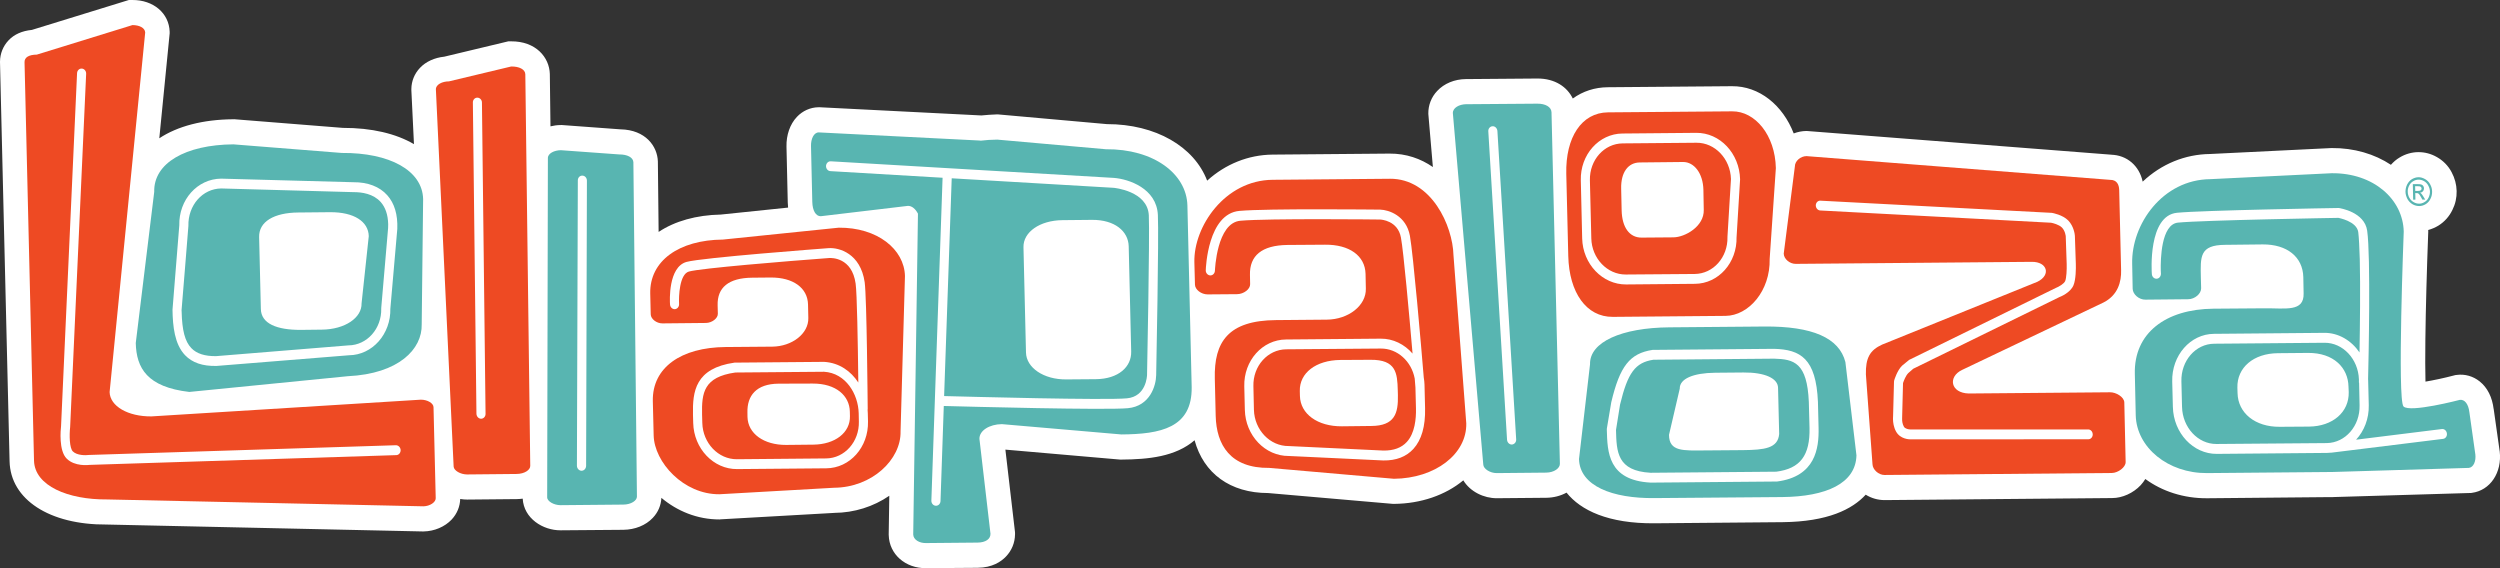 <?xml version="1.0" encoding="UTF-8" standalone="no"?>
<svg
   xmlns:dc="http://purl.org/dc/elements/1.1/"
   xmlns:cc="http://creativecommons.org/ns#"
   xmlns:rdf="http://www.w3.org/1999/02/22-rdf-syntax-ns#"
   xmlns:svg="http://www.w3.org/2000/svg"
   xmlns="http://www.w3.org/2000/svg"
   xmlns:sodipodi="http://sodipodi.sourceforge.net/DTD/sodipodi-0.dtd"
   xmlns:inkscape="http://www.inkscape.org/namespaces/inkscape"
   version="1.1"
   width="440"
   height="100">
  <rect width="100%" height="100%" fill="#333333" stroke="none"/>
  <defs
     id="defs3451" />
  <path
     d="m 439.944,79.42 -0.017,-0.11 -1.049,-7.406 0.006,0.105 c -0.249,-2.097 -1.091,-3.782 -2.461,-4.879 -1.157,-0.924 -2.59,-1.333 -4.032,-1.144 l -0.264,0.032 -0.275,0.072 c -1.689,0.446 -3.508,0.827 -4.968,1.076 -0.054,-1.864 -0.048,-4.389 -0.019,-7.333 0.063,-5.524 0.258,-12.439 0.502,-18.89 l 0.01,-0.139 -0.01,-0.151 0,-0.174 c 0.613,-0.171 1.233,-0.426 1.794,-0.772 1.054,-0.656 1.916,-1.611 2.463,-2.759 0.522,-1.029 0.771,-2.149 0.746,-3.329 -0.029,-1.155 -0.325,-2.263 -0.879,-3.305 -0.591,-1.13 -1.501,-2.055 -2.603,-2.673 -1.008,-0.577 -2.114,-0.874 -3.265,-0.866 l -0.01,0 c -1.13,0.009 -2.267,0.327 -3.277,0.942 -0.581,0.341 -1.091,0.787 -1.534,1.287 -2.856,-1.889 -6.465,-2.983 -10.456,-2.947 l -0.081,0.004 -21.434,1.049 0.161,-0.007 c -4.418,0.043 -8.59,1.759 -11.878,4.864 -0.593,-2.788 -2.778,-4.683 -5.583,-4.738 0.091,0.004 0.175,0.004 0.175,0.004 l -53.63,-4.174 -0.177,-0.006 c -0.75,0.012 -1.505,0.161 -2.204,0.431 -1.927,-4.984 -6.063,-8.352 -10.87,-8.314 l -21.855,0.183 c -2.295,0.019 -4.385,0.704 -6.159,1.985 -0.958,-1.981 -3.075,-3.544 -6.273,-3.519 l -12.558,0.101 c -1.984,0.02 -3.814,0.777 -5.029,2.083 -1.041,1.092 -1.591,2.535 -1.564,4.017 l 0.01,0.144 0.791,9.234 c -2.138,-1.477 -4.684,-2.383 -7.634,-2.366 l -20.599,0.179 c -4.222,0.041 -8.254,1.649 -11.496,4.584 -2.28,-5.976 -9.041,-9.958 -17.649,-9.951 -0.356,-0.03 -19.126,-1.707 -19.126,-1.707 l -0.211,-0.005 c -0.929,0.031 -1.857,0.1 -2.764,0.186 -0.089,-0.007 -28.532,-1.447 -28.532,-1.447 l -0.133,0.004 c -1.427,0.023 -2.786,0.628 -3.797,1.704 -1.204,1.279 -1.872,3.184 -1.826,5.223 l 0.225,9.846 c 0.011,0.303 0.033,0.607 0.059,0.887 -5.568,0.573 -11.778,1.214 -11.848,1.228 -4.298,0.085 -8.068,1.144 -10.94,3.056 -0.072,-7.2 -0.131,-12.306 -0.131,-12.306 l 0,-0.088 c -0.083,-2.7 -2.18,-5.57 -6.567,-5.663 0.022,0 0.069,0.008 0.069,0.008 l -10.436,-0.768 -0.185,0.006 c -0.606,0.004 -1.202,0.086 -1.784,0.227 -0.07,-5.59 -0.113,-9.224 -0.113,-9.224 -0.083,-2.916 -2.457,-5.774 -6.84,-5.737 l -0.476,0.003 c 0,0 -10.936,2.616 -11.259,2.697 -1.691,0.176 -3.233,0.857 -4.283,1.973 -0.966,1.021 -1.494,2.329 -1.512,3.695 l 0,0.239 0.458,9.488 c -3.166,-1.857 -7.444,-2.878 -12.535,-2.864 -0.314,-0.02 -19.104,-1.522 -19.104,-1.522 l -0.189,0.007 c -5.313,0.042 -9.795,1.222 -12.993,3.349 1.022,-10.364 1.824,-18.462 1.824,-18.462 l 0,-0.291 C 29.758,2.32 26.996,-0.02 23.291,6.9182129e-5 L 22.667,0.005 c 0,0 -16.351,5.03 -17.062,5.26 -1.704,0.168 -3.111,0.771 -4.115,1.851 C 0.541,8.121 0.013,9.441 -8e-5,10.859 c 0,0.077 0,0.15 0.004,0.233 L 1.686,81.186 c 0.151,6.723 7.015,11.198 17.091,11.133 0.07,0.005 55.719,1.218 55.719,1.218 l 0.068,-0.004 c 1.879,-0.032 3.725,-0.814 4.929,-2.095 0.945,-1.014 1.466,-2.289 1.503,-3.618 0.414,0.07 0.825,0.105 1.237,0.105 0.019,0 8.699,-0.083 8.699,-0.083 0.366,-0.004 0.719,-0.034 1.065,-0.08 0.194,3.491 3.569,5.595 6.681,5.572 0.011,0.002 11.031,-0.089 11.031,-0.089 2.055,-0.023 3.951,-0.786 5.188,-2.107 0.934,-0.982 1.453,-2.224 1.505,-3.519 2.741,2.304 6.292,3.814 10.261,3.804 l 0.104,-0.018 20.263,-1.146 -0.199,0.007 c 3.519,-0.022 6.909,-1.101 9.686,-3.012 -0.068,4.165 -0.105,6.834 -0.105,6.834 l 0.006,0.102 c 0.086,3.353 2.93,5.865 6.603,5.809 -0.011,0 9.052,-0.066 9.052,-0.066 2.587,-0.029 4.133,-1.09 4.981,-1.985 1.015,-1.057 1.576,-2.435 1.593,-3.912 l 0,-0.164 -0.007,-0.227 c 0,0 -1.281,-10.976 -1.691,-14.511 1.773,0.161 20.26,1.76 20.26,1.76 l 0.196,-0.006 c 4.699,-0.038 9.47,-0.495 12.842,-3.401 1.588,5.829 6.271,9.286 12.954,9.291 0.334,0.028 21.966,1.906 21.966,1.906 l 0.207,0 c 4.691,-0.043 9.017,-1.528 12.17,-4.143 1.2,1.999 3.63,3.162 5.906,3.147 0.013,0 8.699,-0.078 8.699,-0.078 1.289,-0.015 2.518,-0.337 3.563,-0.906 2.492,3.119 7.348,5.462 15.48,5.397 l 22.543,-0.197 c 7.95,-0.081 12.277,-2.266 14.631,-4.838 0.975,0.61 2.121,0.953 3.332,0.953 l 40.05,-0.359 c 1.787,-0.002 3.704,-0.874 5.01,-2.263 0.31,-0.345 0.594,-0.709 0.82,-1.091 2.941,2.156 6.736,3.423 10.909,3.389 l 21.576,-0.202 0.354,0.009 0.373,-0.02 c -0.008,0 23.843,-0.709 23.843,-0.709 l 0.216,0 0.193,-0.027 c 3.235,-0.426 5.341,-3.566 4.907,-7.327 z"
     style="fill:#ffffff;fill-rule:evenodd"
     id="path3397"/>
  <path
     d="m 76.299,71.659 0.388,16.019 c 0.022,0.707 -1.004,1.406 -2.162,1.433 L 18.853,87.902 C 11.979,87.959 6.094,85.507 5.987,81.07 L 4.318,10.956 C 4.291,10.102 5.06,9.629 6.483,9.612 l 16.826,-5.197 c 1.16,-0.005 2.214,0.458 2.245,1.308 L 19.292,69.004 c 0.064,2.476 3.216,4.319 7.36,4.283 l 47.42,-2.944 c 1.163,0 2.212,0.622 2.227,1.316 z"
     style="fill:#ee4a23;fill-rule:evenodd"
     id="path3399"/>
  <path
     d="m 93.324,81.996 c 0.013,0.702 -0.989,1.415 -2.422,1.422 l -8.688,0.086 c -1.171,0 -2.341,-0.684 -2.374,-1.389 L 76.716,15.735 c -0.022,-0.868 1.132,-1.411 2.306,-1.415 l 10.948,-2.617 c 1.416,-0.019 2.466,0.511 2.487,1.368 l 0.868,68.925 z"
     style="fill:#ee4a23;fill-rule:evenodd"
     id="path3401"/>
  <path
     d="m 147.604,40.071 c 6.816,-0.059 11.555,3.805 11.668,8.505 l -0.774,27.336 c 0.12,4.96 -5.027,9.887 -11.706,9.932 l -20.164,1.144 c -6.327,0.051 -11.474,-5.646 -11.584,-10.354 l -0.148,-6.037 c -0.127,-5.948 5.027,-9.456 12.786,-9.52 l 8.252,-0.068 c 3.456,-0.039 6.389,-2.277 6.33,-5.028 l -0.052,-2.401 c -0.076,-2.923 -2.632,-4.766 -6.577,-4.738 l -3.237,0.03 c -4.18,0.036 -6.173,1.744 -6.096,4.841 l 0.037,1.503 c 0.029,0.798 -1.03,1.615 -2.105,1.623 l -7.637,0.078 c -1.077,0.003 -2.049,-0.796 -2.07,-1.586 l -0.085,-3.652 c -0.138,-5.755 5.037,-9.449 12.797,-9.516 l 20.363,-2.09 z m -4.461,38.186 0,0 c 3.818,-0.036 6.521,-2.105 6.447,-5.029 l -0.019,-0.798 c -0.057,-2.75 -2.385,-4.945 -6.561,-4.923 l -5.992,0.019 c -3.929,0.034 -5.544,2.128 -5.469,5.066 l 0.01,0.789 c 0.068,2.932 2.871,4.946 6.803,4.926 l 4.781,-0.051 z"
     style="fill:#ee4a23;fill-rule:evenodd"
     id="path3403"/>
  <path
     d="m 244.589,31.459 c 7.381,-0.059 11.084,8.317 11.221,13.428 l 2.254,29.622 c 0.12,5.396 -5.472,9.691 -12.729,9.755 l -21.947,-1.914 c -6.856,0.072 -9.303,-4.051 -9.426,-9.164 l -0.155,-6.543 c -0.159,-6.466 2.348,-10.246 10.78,-10.307 l 8.934,-0.079 c 3.766,-0.03 6.949,-2.464 6.868,-5.463 l -0.052,-2.598 c -0.081,-3.181 -2.85,-5.175 -7.124,-5.131 l -6.614,0.047 c -4.534,0.052 -6.686,1.889 -6.607,5.26 l 0.031,1.64 c 0.03,0.872 -1.122,1.748 -2.285,1.76 l -5.184,0.042 c -1.159,0 -2.222,-0.852 -2.241,-1.718 l -0.104,-3.947 c -0.144,-6.271 5.359,-14.438 13.787,-14.506 l 20.596,-0.181 z m -3.238,43.512 0,0 c 4.15,-0.027 4.752,-2.251 4.68,-5.437 l -0.024,-0.865 c -0.08,-2.987 -0.27,-5.39 -4.802,-5.346 l -5.308,0.03 c -4.276,0.042 -7.205,2.282 -7.131,5.464 l 0.021,0.879 c 0.077,3.164 3.116,5.368 7.392,5.333 l 5.173,-0.059 z"
     style="fill:#ee4a23;fill-rule:evenodd"
     id="path3405"/>
  <path
     d="m 283.845,55.767 c -4.646,0.04 -7.67,-4.275 -7.828,-10.687 l -0.351,-14.492 c -0.146,-6.406 2.684,-10.766 7.337,-10.814 l 21.853,-0.179 c 4.03,-0.042 7.567,4.166 7.696,9.985 l -1.089,15.99 c 0.125,5.613 -3.689,9.988 -7.772,10.023 l -19.846,0.175 z m 16.017,-18.831 0,0 -0.063,-3.557 c -0.072,-2.849 -1.606,-4.877 -3.578,-4.868 l -7.612,0.081 c -2.042,0.014 -3.36,1.716 -3.282,4.645 l 0.083,3.819 c 0.072,2.928 1.355,4.78 3.519,4.763 l 5.594,-0.045 c 2.035,-0.021 5.424,-1.914 5.339,-4.838 z"
     style="fill:#ee4a23;fill-rule:evenodd"
     id="path3407"/>
  <path
     d="m 373.315,47.547 c 0.055,2.021 -0.537,4.389 -3.099,5.691 l -24.871,11.859 c -2.548,1.201 -2.082,4.075 1.16,4.159 l 24.862,-0.214 c 1.043,-0.023 2.49,0.828 2.511,1.785 l 0.236,10.48 c 0.026,0.949 -1.372,1.929 -2.409,1.938 l -40.039,0.352 c -1.03,0.003 -2.086,-0.948 -2.107,-1.907 L 328.398,65.91 c -0.065,-2.888 0.689,-4.275 2.858,-5.263 l 27.326,-11.054 c 2.45,-1.197 1.73,-3.542 -0.984,-3.51 l -41.549,0.358 c -1.021,0.013 -2.089,-0.836 -2.112,-1.801 l 1.959,-15.335 c -0.006,-0.961 1.001,-1.818 2.042,-1.829 l 53.436,4.176 c 1.185,-0.012 1.577,0.83 1.606,1.791 l 0.334,14.105 z"
     style="fill:#ee4a23;fill-rule:evenodd"
     id="path3409"/>
  <path
     d="m 27.143,33.763 c -0.129,-5.051 5.498,-8.286 13.922,-8.358 L 60.149,26.919 c 8.426,-0.068 14.197,3.077 14.322,8.117 L 74.22,57.093 c 0.105,4.347 -4.025,8.69 -12.997,9.119 L 33.314,68.982 C 25.91,68.122 23.998,64.792 23.895,60.367 l 3.249,-26.604 z m 25.846,24.296 0,0 3.626,-0.042 C 60.768,57.983 63.703,55.89 63.636,53.403 L 64.903,41.564 C 64.845,39.012 62.344,37.315 58.074,37.345 l -5.579,0.055 c -4.272,0.036 -6.954,1.611 -6.888,4.327 l 0.304,12.66 c 0.052,2.569 2.795,3.697 7.078,3.672 z"
     style="fill:#58b5b1;fill-rule:evenodd"
     id="path3411"/>
  <path
     d="m 112.101,87.392 c 0.013,0.698 -1.01,1.417 -2.428,1.417 l -11.016,0.102 c -1.168,0.002 -2.356,-0.681 -2.354,-1.383 l 0.125,-59.675 c -0.037,-0.859 1.137,-1.411 2.293,-1.417 l 10.26,0.744 c 1.422,-0.008 2.467,0.527 2.494,1.38 l 0.624,58.832 z"
     style="fill:#58b5b1;fill-rule:evenodd"
     id="path3413"/>
  <path
     d="m 274.541,81.619 c 0.019,0.774 -0.997,1.551 -2.433,1.563 l -8.682,0.083 c -1.169,0.009 -2.354,-0.747 -2.371,-1.521 l -5.352,-61.839 c -0.019,-0.938 1.132,-1.541 2.295,-1.563 l 12.567,-0.097 c 1.431,-0.014 2.468,0.576 2.501,1.509 l 1.475,61.865 z"
     style="fill:#58b5b1;fill-rule:evenodd"
     id="path3415"/>
  <path
     d="m 279.846,64.112 c -0.1,-3.911 5.538,-6.431 13.966,-6.502 l 16.721,-0.144 c 8.418,-0.065 13.164,1.977 14.256,6.258 l 1.946,16.416 c -0.12,4.975 -5.391,7.263 -13.03,7.341 l -22.545,0.182 c -7.378,0.074 -13.126,-2.122 -13.255,-6.871 L 279.846,64.112 Z m 20.241,15.163 0,0 6.727,-0.053 c 3.714,-0.046 6.105,-0.301 6.321,-2.841 l -0.198,-8.131 c -0.03,-1.651 -2.28,-2.723 -6.098,-2.692 l -4.988,0.045 c -3.839,0.04 -6.255,1.056 -6.214,2.799 l -1.891,8.132 c 0.019,2.979 2.503,2.766 6.339,2.741 z"
     style="fill:#58b5b1;fill-rule:evenodd"
     id="path3417"/>
  <path
     d="m 194.618,26.266 -19.095,-1.693 c -1.036,0.008 -2.04,0.074 -2.989,0.193 l 0.007,-0.027 -28.438,-1.437 c -0.87,0.004 -1.395,1.133 -1.366,2.407 l 0.227,9.826 c 0.035,1.536 0.622,2.526 1.483,2.521 l 15.356,-1.823 c 0.696,-0.005 1.322,0.53 1.758,1.374 l -0.834,56.455 c 0.026,0.932 1.078,1.537 2.241,1.518 l 9.075,-0.083 c 1.422,-0.013 2.304,-0.618 2.282,-1.559 l -1.944,-16.694 c -0.035,-1.458 1.756,-2.575 3.956,-2.595 l 21.03,1.814 c 6.865,-0.051 12.47,-1.128 12.37,-8.328 l -0.753,-31.978 c -0.144,-5.573 -5.949,-9.968 -14.367,-9.891 z m 4.471,35.614 0,0 c 0.068,2.66 -2.211,4.817 -6.221,4.856 l -5.188,0.041 c -4.019,0.043 -7.05,-2.072 -7.106,-4.733 l -0.443,-18.528 c -0.069,-2.658 2.867,-4.737 6.881,-4.769 l 5.188,-0.051 c 4.006,-0.025 6.391,2.004 6.452,4.665 l 0.438,18.518 z"
     style="fill:#58b5b1;fill-rule:evenodd"
     id="path3419"/>
  <path
     d="m 435.657,79.956 -1.046,-7.408 c -0.168,-1.445 -0.829,-2.277 -1.678,-2.173 0,0 -8.791,2.307 -9.916,1.163 -1.113,-1.163 0.039,-30.771 0.039,-30.771 -0.125,-5.674 -5.294,-10.348 -12.672,-10.28 l -21.365,1.044 c -8.409,0.07 -13.929,7.948 -13.756,14.898 l 0.085,4.399 c 0.029,0.961 1.093,1.929 2.256,1.91 l 7.514,-0.074 c 1.167,-0.002 2.308,-0.976 2.282,-1.942 l -0.048,-1.823 c -0.078,-3.741 -0.249,-5.78 4.274,-5.808 l 6.617,-0.074 c 4.275,-0.024 7.043,2.199 7.139,5.738 l 0.054,2.886 c 0.085,3.313 -3.166,2.582 -6.925,2.62 l -8.945,0.069 c -8.42,0.072 -14.017,4.303 -13.836,11.472 l 0.159,7.285 c 0.138,5.674 5.698,10.231 12.561,10.177 l 21.463,-0.189 0.14,-0.005 0.282,0 c 0.113,0 0.198,-0.008 0.321,-0.004 l 23.86,-0.715 c 0.855,-0.1 1.283,-1.226 1.143,-2.394 z m -34.449,-4.84 0,0 c -4.27,0.032 -7.325,-2.395 -7.399,-5.933 l -0.028,-0.958 c -0.087,-3.535 2.837,-6.024 7.113,-6.063 l 5.313,-0.049 c 4.536,-0.038 7.064,2.624 7.128,5.933 l 0.042,0.962 c 0.081,3.548 -2.847,6.033 -6.989,6.073 l -5.18,0.036 z"
     style="fill:#58b5b1;fill-rule:evenodd"
     id="path3421"/>
  <path
     d="m 425.656,31.19 c 0.389,0 0.772,0.11 1.154,0.329 0.377,0.21 0.687,0.512 0.901,0.931 0.22,0.406 0.333,0.814 0.338,1.263 0.008,0.437 -0.074,0.859 -0.282,1.265 -0.189,0.402 -0.467,0.722 -0.838,0.951 -0.362,0.22 -0.75,0.336 -1.156,0.336 -0.399,0 -0.801,-0.105 -1.173,-0.319 -0.378,-0.228 -0.675,-0.533 -0.899,-0.935 -0.199,-0.407 -0.332,-0.828 -0.336,-1.255 0,-0.437 0.085,-0.861 0.29,-1.279 0.206,-0.397 0.478,-0.718 0.851,-0.951 0.373,-0.208 0.76,-0.334 1.15,-0.334 z m 0.004,0.427 0,0 c -0.325,0 -0.64,0.09 -0.947,0.283 -0.316,0.181 -0.543,0.444 -0.713,0.785 -0.17,0.343 -0.259,0.702 -0.235,1.061 0,0.366 0.096,0.72 0.272,1.051 0.181,0.335 0.428,0.592 0.75,0.772 0.31,0.191 0.642,0.276 0.986,0.276 0.331,0 0.655,-0.096 0.953,-0.289 0.325,-0.184 0.55,-0.452 0.709,-0.791 0.157,-0.338 0.24,-0.685 0.236,-1.053 -0.015,-0.372 -0.109,-0.718 -0.299,-1.053 -0.168,-0.339 -0.429,-0.598 -0.741,-0.782 -0.323,-0.177 -0.637,-0.265 -0.971,-0.26 z m -0.943,3.532 0,0 0.395,-0.016 -0.019,-1.148 0.239,0.002 c 0.146,-0.006 0.257,0.026 0.332,0.094 0.109,0.08 0.26,0.285 0.439,0.625 l 0.229,0.42 0.504,0 -0.319,-0.525 c -0.15,-0.251 -0.283,-0.431 -0.382,-0.538 -0.067,-0.065 -0.134,-0.099 -0.222,-0.142 0.218,-0.02 0.395,-0.107 0.524,-0.262 0.126,-0.143 0.185,-0.321 0.185,-0.523 -0.006,-0.138 -0.05,-0.268 -0.125,-0.397 -0.093,-0.127 -0.199,-0.216 -0.329,-0.259 -0.129,-0.047 -0.353,-0.075 -0.653,-0.071 l -0.86,0.005 0.063,2.736 z m 0.369,-1.543 0,0 0.495,-0.004 c 0.251,-0.004 0.406,-0.047 0.487,-0.126 0.085,-0.076 0.133,-0.164 0.128,-0.299 0,-0.074 -0.024,-0.153 -0.074,-0.213 -0.041,-0.067 -0.098,-0.104 -0.168,-0.144 -0.069,-0.029 -0.222,-0.045 -0.406,-0.045 l -0.484,0 0.022,0.832 z"
     style="fill:#58b5b1;fill-rule:evenodd"
     id="path3423"/>
  <path
     d="m 13.563,12.876 -2.817,62.121 c -0.08,0.652 -0.421,4.331 0.993,5.722 1.41,1.41 3.81,1.13 4.069,1.099 -0.078,0 53.937,-1.717 53.937,-1.717 0.448,-0.011 0.781,-0.418 0.768,-0.897 -0.03,-0.478 -0.402,-0.848 -0.842,-0.844 l -54.011,1.712 c -0.593,0.083 -2.112,0.1 -2.843,-0.628 -0.595,-0.579 -0.632,-2.88 -0.472,-4.267 0.013,-0.06 2.817,-62.183 2.817,-62.183 0.026,-0.486 -0.322,-0.895 -0.761,-0.925 -0.446,-0.027 -0.816,0.327 -0.838,0.807 z"
     style="fill:#ffffff;fill-rule:evenodd"
     id="path3425"/>
  <path
     d="M 83.225,18.044 83.854,72.81 c 0.011,0.485 0.36,0.875 0.806,0.888 0.449,0.007 0.811,-0.39 0.798,-0.868 l -0.635,-54.773 c 0.004,-0.485 -0.371,-0.866 -0.809,-0.87 -0.438,-0.005 -0.803,0.377 -0.789,0.857 z"
     style="fill:#ffffff;fill-rule:evenodd"
     id="path3427"/>
  <path
     d="m 101.698,31.757 -0.16,50.208 c 0,0.473 0.365,0.874 0.795,0.886 0.447,0.013 0.807,-0.368 0.824,-0.85 l 0.14,-50.21 c 0,-0.484 -0.355,-0.877 -0.801,-0.882 -0.434,-0.019 -0.806,0.353 -0.798,0.849 z"
     style="fill:#ffffff;fill-rule:evenodd"
     id="path3429"/>
  <path
     d="m 262.683,22.22 c -0.443,0.025 -0.781,0.428 -0.74,0.906 l 3.298,54.286 c 0.036,0.478 0.426,0.845 0.856,0.826 0.447,-0.032 0.783,-0.431 0.75,-0.915 L 263.542,23.047 c -0.043,-0.482 -0.414,-0.855 -0.859,-0.827 z"
     style="fill:#ffffff;fill-rule:evenodd"
     id="path3431"/>
  <path
     d="m 319.581,36.138 c 10e-4,0.011 10e-4,0.034 10e-4,0.051 0.017,0.456 0.359,0.83 0.768,0.855 l 40.626,2.155 c 0.314,0.047 1.426,0.331 1.933,0.857 0.576,0.593 0.666,1.529 0.663,1.531 0,0 0.177,4.807 0.165,4.874 0.027,0.981 -0.032,2.472 -0.268,3.01 -0.196,0.462 -1.104,1.002 -1.662,1.214 -0.055,0.023 -25.805,12.658 -25.805,12.658 -0.028,0.011 -1.248,1.027 -1.248,1.027 -0.847,0.839 -1.325,2.413 -1.377,2.581 -0.019,0.076 -0.026,0.159 -0.033,0.236 l -0.164,6.222 c 0.002,0.028 -0.026,0.18 -0.01,0.413 0.01,0.487 0.1,1.345 0.538,2.129 0.74,1.346 2.331,1.372 2.501,1.372 l 31.321,-0.011 c 0.452,0.011 0.797,-0.39 0.794,-0.866 l -0.008,-0.009 c -0.006,-0.473 -0.354,-0.857 -0.801,-0.857 l -31.336,0 c -0.211,0 -0.886,-0.096 -1.097,-0.492 -0.258,-0.465 -0.312,-0.996 -0.306,-1.29 -0.004,-0.161 0,-0.242 0,-0.242 0,-0.065 0.144,-5.379 0.157,-6.135 0.133,-0.395 0.48,-1.318 0.929,-1.758 l 0.87,-0.764 c 0.013,0 25.711,-12.603 25.711,-12.603 0.269,-0.094 1.944,-0.795 2.486,-2.07 0.438,-1.029 0.445,-3.026 0.419,-3.766 -0.004,-0.091 -0.166,-4.948 -0.166,-4.948 -0.01,-0.206 -0.162,-1.668 -1.174,-2.712 -0.988,-0.992 -2.699,-1.307 -2.878,-1.337 -0.076,-0.002 -40.728,-2.143 -40.728,-2.143 -0.443,-0.036 -0.803,0.334 -0.821,0.818 z"
     style="fill:#ffffff;fill-rule:evenodd"
     id="path3433"/>
  <path
     d="m 283.58,70.811 c -0.017,0.058 -0.772,4.607 -0.772,4.607 -0.004,0.062 -0.01,0.128 -0.008,0.188 0.103,3.975 0.214,8.926 7.707,9.335 l 22.255,-0.193 c 6.753,-0.88 7.396,-5.825 7.307,-9.473 l -0.111,-4.536 c -0.325,-7.652 -3.076,-9.223 -7.731,-9.343 l -21.378,0.186 c -4.018,0.62 -5.756,2.855 -7.27,9.23 z m 1.549,0.396 0,0 c 1.353,-5.611 2.673,-7.408 5.872,-7.894 l 21.249,-0.189 c 3.482,0.094 5.814,0.681 6.104,7.633 l 0.12,4.542 c 0.107,4.854 -1.63,7.173 -5.845,7.718 l -22.119,0.191 c -5.9,-0.323 -6.003,-3.67 -6.094,-7.537 0.01,-0.175 0.713,-4.465 0.713,-4.465 z"
     style="fill:#ffffff;fill-rule:evenodd"
     id="path3435"/>
  <path
     d="m 285.551,23.499 c -4.145,0.036 -7.443,3.722 -7.329,8.234 l 0.24,10.222 c 0.104,4.51 3.578,8.138 7.732,8.109 l 12.114,-0.111 c 4.148,-0.028 7.436,-3.72 7.325,-8.228 l 0,0.081 0.622,-10.237 c -0.101,-4.586 -3.559,-8.231 -7.723,-8.189 l -12.982,0.119 z m -5.481,18.439 0,0 -0.248,-10.221 c -0.076,-3.546 2.498,-6.453 5.778,-6.48 L 298.574,25.123 c 3.256,-0.029 5.976,2.833 6.076,6.388 l -0.615,10.144 c 0.004,0.031 0.004,0.046 0,0.07 0.081,3.557 -2.504,6.468 -5.773,6.494 l -12.111,0.095 c -3.264,0.028 -6.009,-2.832 -6.081,-6.377 z"
     style="fill:#ffffff;fill-rule:evenodd"
     id="path3437"/>
  <path
     d="m 31.556,39.677 c 0.005,-0.108 -1.196,14.842 -1.196,14.842 0.048,2.914 0.358,6.041 2.203,7.987 1.272,1.328 3.085,1.96 5.562,1.898 0.055,0 23.298,-1.878 23.298,-1.878 4.099,-0.033 7.392,-3.727 7.279,-8.236 0.004,0.031 -0.004,0.07 -0.005,0.106 l 1.228,-14.107 c 0.094,-2.541 -0.5,-4.511 -1.774,-5.934 -1.343,-1.505 -3.412,-2.308 -5.963,-2.283 0.015,0 -23.269,-0.63 -23.269,-0.63 -4.183,0.036 -7.471,3.719 -7.363,8.234 z m 1.601,0.085 0,0 c -0.087,-3.649 2.5,-6.558 5.78,-6.593 l 23.274,0.647 c 1.487,-0.008 3.489,0.283 4.795,1.74 0.827,0.94 1.274,2.237 1.314,3.901 0.004,0.22 -0.006,0.447 -0.015,0.684 0.009,-0.038 -1.207,14.061 -1.207,14.061 l 0,0.103 c 0.085,3.542 -2.507,6.458 -5.778,6.482 -0.05,0.007 -23.296,1.894 -23.296,1.894 -1.977,0.022 -3.419,-0.433 -4.351,-1.415 -1.115,-1.155 -1.63,-3.096 -1.706,-6.447 0.002,-0.068 0.004,-0.13 -0.014,-0.213 0.016,0.013 1.205,-14.844 1.205,-14.844 z"
     style="fill:#ffffff;fill-rule:evenodd"
     id="path3439"/>
  <path
     d="m 152.184,49.674 c -0.733,-5.063 -4.492,-6.137 -6.375,-5.999 -0.904,0.07 -22.275,1.667 -24.989,2.425 -3.216,0.908 -2.945,6.813 -2.895,7.485 0.026,0.479 0.406,0.842 0.838,0.832 0.449,-0.029 0.79,-0.439 0.753,-0.92 -0.067,-1.324 0.06,-5.231 1.73,-5.704 2.066,-0.583 17.068,-1.817 24.7,-2.382 0.402,-0.02 3.995,-0.12 4.645,4.498 0.244,1.639 0.391,10.49 0.475,17.419 -1.298,-1.994 -3.334,-3.479 -6.028,-3.64 l -15.759,0.135 c -6.929,0.989 -7.399,5.066 -7.313,9.166 l 0.039,1.456 c 0.107,4.513 3.57,8.15 7.724,8.115 l 15.704,-0.137 c 4.15,-0.034 7.44,-3.726 7.336,-8.242 l -0.037,-1.458 c -0.011,-0.191 -0.015,-0.397 -0.036,-0.609 -0.007,-0.028 0.022,-0.07 0.022,-0.106 -0.013,-0.806 -0.159,-19.643 -0.534,-22.335 z m -1.024,24.517 0,0 c 0.089,3.546 -2.499,6.46 -5.76,6.492 l -15.707,0.142 c -3.275,0.019 -6,-2.842 -6.087,-6.386 l -0.041,-1.462 c -0.083,-3.839 0.279,-6.627 5.862,-7.415 l 15.605,-0.133 c 3.836,0.232 6.017,3.937 6.099,7.304 l 0.028,1.458 z"
     style="fill:#ffffff;fill-rule:evenodd"
     id="path3441"/>
  <path
     d="m 203.786,37.828 c -0.225,-4.686 -5.145,-6.31 -7.72,-6.517 -0.013,0.002 -49.849,-2.922 -49.849,-2.922 -0.445,-0.029 -0.807,0.342 -0.838,0.815 -0.014,0.488 0.34,0.904 0.775,0.915 l 19.741,1.164 -1.973,56.812 c -0.019,0.478 0.317,0.892 0.775,0.915 0.439,0.028 0.812,-0.335 0.834,-0.818 l 0.576,-16.74 c 4.56,0.124 28.489,0.752 32.387,0.391 3.903,-0.361 4.966,-3.956 4.994,-5.821 0.018,-0.985 0.488,-24.495 0.299,-28.195 z m -1.905,28.14 0,0 c -0.002,0.159 -0.118,3.822 -3.549,4.138 -3.747,0.359 -27.551,-0.278 -32.167,-0.399 l 1.336,-38.328 28.49,1.674 c 0.045,0 5.994,0.542 6.201,4.845 0.175,3.634 -0.304,27.823 -0.312,28.07 z"
     style="fill:#ffffff;fill-rule:evenodd"
     id="path3443"/>
  <path
     d="m 250.581,66.436 c -0.432,-5.325 -1.855,-21.691 -2.435,-24.931 -0.657,-3.556 -3.71,-4.567 -5.232,-4.612 -0.814,-0.005 -19.83,-0.218 -24.755,0.222 -5.583,0.482 -5.93,10.039 -5.945,10.443 -0.022,0.484 0.339,0.891 0.779,0.915 0.439,0.023 0.812,-0.349 0.833,-0.828 0.008,-0.085 0.301,-8.433 4.488,-8.796 4.861,-0.436 24.402,-0.219 24.6,-0.211 0.118,0.007 3.101,0.146 3.653,3.181 0.461,2.486 1.444,13.423 2.044,20.412 -1.411,-1.629 -3.42,-2.654 -5.626,-2.627 l -16.652,0.146 c -4.161,0.03 -7.445,3.729 -7.34,8.234 l 0.1,4.164 c 0.107,4.504 3.567,8.131 7.728,8.105 -0.041,-0.007 16.641,0.787 16.641,0.787 2.27,0.032 4.039,-0.657 5.299,-2.037 1.432,-1.581 2.123,-3.973 2.052,-7.131 l -0.1,-4.158 c -0.019,-0.433 -0.055,-0.866 -0.133,-1.277 z m -2.972,11.338 0,0 c -0.944,1.038 -2.328,1.552 -4.146,1.524 0.033,0 -16.636,-0.792 -16.636,-0.792 -3.31,0.032 -6.042,-2.833 -6.135,-6.375 l -0.092,-4.165 c -0.09,-3.549 2.507,-6.453 5.773,-6.488 l 16.643,-0.135 c 2.939,-0.025 5.407,2.252 5.974,5.277 0.081,0.889 0.111,1.451 0.128,1.558 l 0.094,3.707 c 0.041,1.834 -0.197,4.351 -1.602,5.888 z"
     style="fill:#ffffff;fill-rule:evenodd"
     id="path3445"/>
  <path
     d="m 429.762,75.512 -15.092,1.875 c 1.414,-1.53 2.285,-3.683 2.234,-6.073 l -0.111,-4.475 c 0,-0.017 -0.01,-0.051 -0.01,-0.074 0.085,-3.351 0.482,-21.617 -0.159,-26.159 -0.463,-3.315 -4.815,-3.971 -4.999,-3.999 -1.096,0.013 -24.107,0.408 -28.477,0.841 -5.108,0.507 -4.459,10.374 -4.422,10.79 0.03,0.476 0.41,0.851 0.857,0.817 0.421,-0.027 0.739,-0.411 0.739,-0.875 l 0,-0.04 c 0.004,-0.004 -0.019,-0.221 -0.026,-0.547 -0.045,-1.907 0.046,-8.105 3.028,-8.412 4.307,-0.429 27.973,-0.837 28.242,-0.837 -0.004,0.014 3.194,0.558 3.485,2.49 0.124,0.993 0.208,2.727 0.27,4.838 0.118,4.843 0.033,11.699 -0.048,16.356 -1.425,-2.099 -3.703,-3.474 -6.213,-3.447 l -19.414,0.174 c -4.141,0.034 -7.445,3.801 -7.334,8.385 l 0.114,4.476 c 0.103,4.596 3.574,8.295 7.728,8.267 L 409.568,79.713 c 0.203,0 0.395,-0.019 0.606,-0.039 0.037,0 0.079,0.009 0.122,0 l 19.678,-2.431 c 0.437,-0.049 0.748,-0.482 0.68,-0.956 -0.058,-0.488 -0.452,-0.832 -0.89,-0.774 z m -45.724,-3.911 0,0 -0.11,-4.469 c -0.1,-3.635 2.494,-6.611 5.771,-6.638 l 19.403,-0.168 c 3.231,-0.033 5.941,2.846 6.068,6.43 -0.006,0.261 0,0.423 0,0.436 -0.006,0.018 -0.008,0.034 -0.013,0.053 0.004,0.046 0.031,0.1 0.046,0.15 l 0.083,3.935 c 0.091,3.631 -2.5,6.602 -5.767,6.652 l -19.422,0.159 c -3.251,0.025 -5.983,-2.907 -6.059,-6.54 z"
     style="fill:#ffffff;fill-rule:evenodd"
     id="path3447"/>
</svg>
